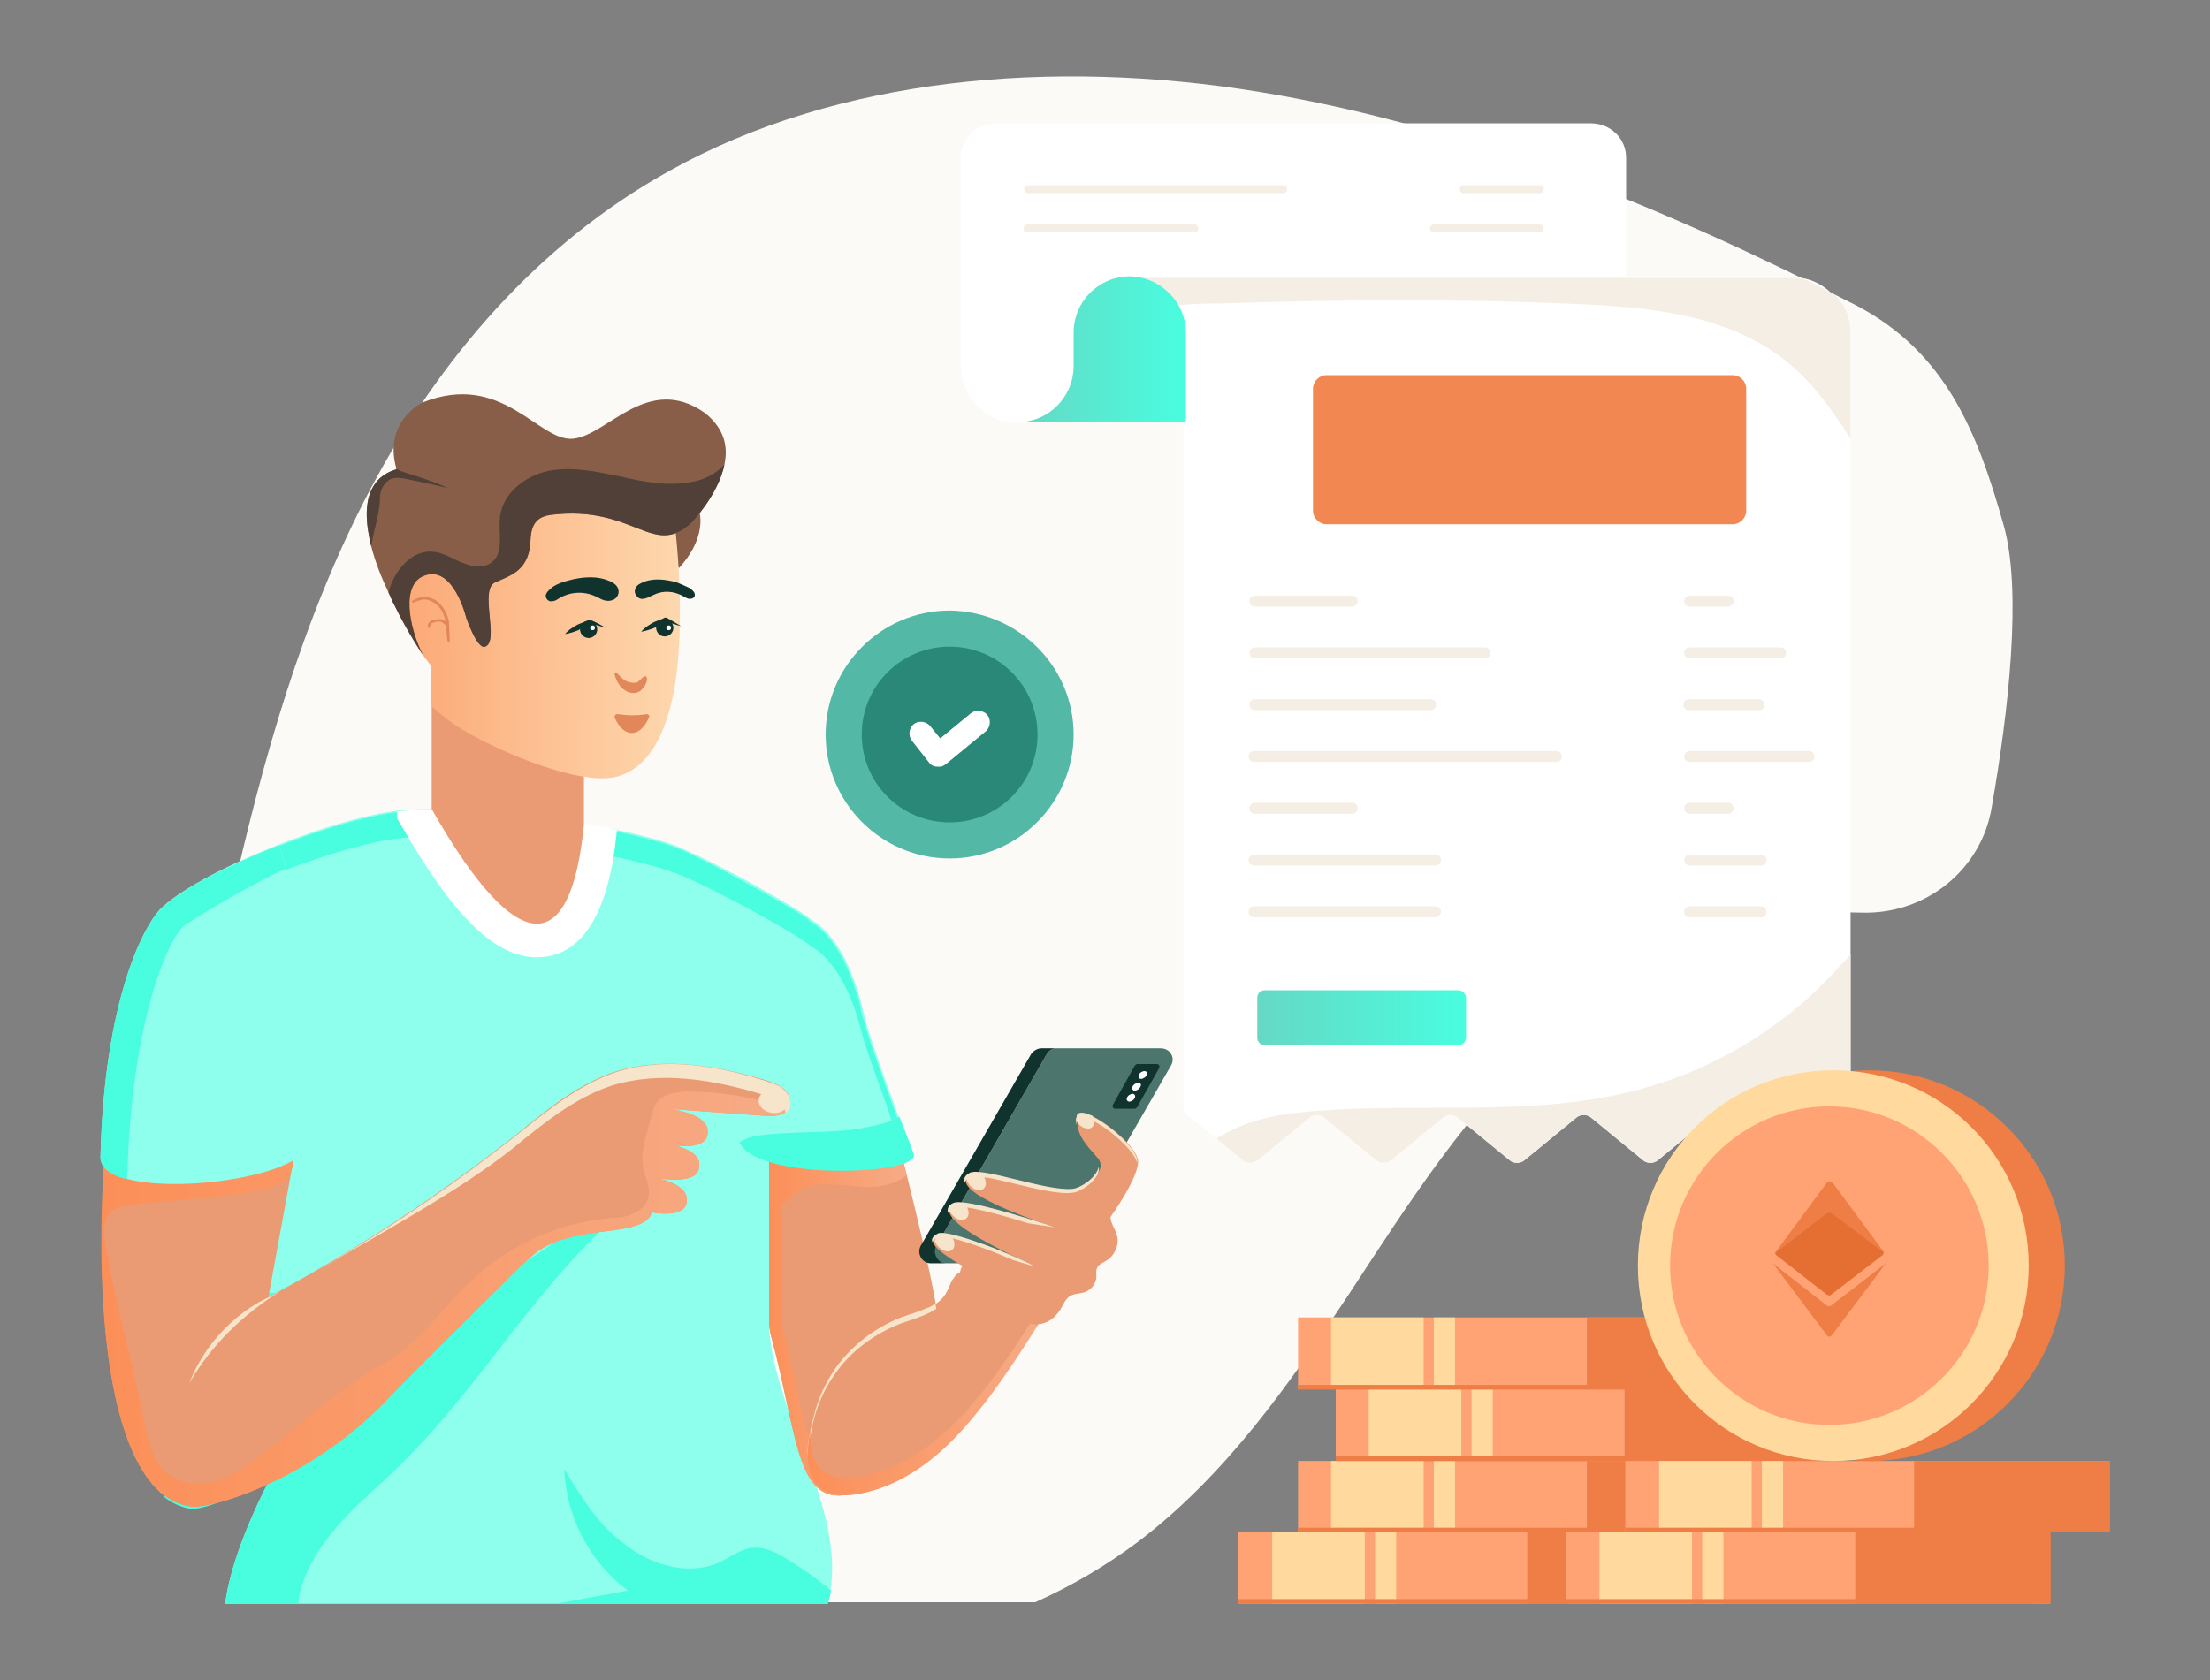 <svg xmlns="http://www.w3.org/2000/svg" viewBox="9.195 42.88 281.606 214.154"><rect x="9.195" y="42.88" width="281.606" height="214.154" fill="#808080" stroke="none"/><g class="color000000 svgShape"><path fill="#fcfaf7" d="M264.5 109.8c-3.4-12.1-7.5-22.1-18.8-28-24.2-12.4-49.7-22.9-76-27.2-26.3-4.3-53.7-1.9-75.1 10-17 9.4-29.5 24.2-38.2 40.6-8.7 16.5-13.8 34.7-17.9 53.1-2.9 13-5.3 26.4-2.5 40 4.3 20.7 21.4 39.5 42.3 48.8h62.8c4.7-2.1 9.1-4.7 13.1-7.7 11.2-8.5 19.3-20.1 26.9-31.6 7.6-11.6 15.1-23.4 25.5-32.8 10.4-9.4 24.2-16.3 39.6-15.8h.1c8.2.3 15.4-5.4 16.7-13.5 2.1-12 3.9-27.5 1.5-35.9z" class="colorf8f7fc svgShape"/><path fill="#fff" d="M216.4 63v24H146v2.6c0 2-.8 3.8-2.1 5.1-1.3 1.3-3 2.1-5 2.1-4 .1-7.3-3.4-7.3-7.4V63c0-2.4 2-4.4 4.4-4.4h75.9c2.5 0 4.5 1.9 4.5 4.4z" class="colorffffff svgShape"/><path fill="#fff" d="M245 85.3v98.6c0 .4-.2.8-.5 1.1l-7.1 5.8c-.5.4-1.3.4-1.8 0l-6.7-5.5c-.5-.4-1.3-.4-1.8 0l-6.7 5.5c-.5.4-1.3.4-1.8 0l-6.7-5.5c-.5-.4-1.3-.4-1.8 0l-6.7 5.5c-.5.4-1.3.4-1.8 0l-6.7-5.5c-.5-.4-1.3-.4-1.8 0l-6.7 5.5c-.5.4-1.3.4-1.8 0l-6.7-5.5c-.5-.4-1.3-.4-1.8 0l-6.7 5.5c-.5.4-1.3.4-1.8 0l-3.4-2.8-3.7-3c-.3-.3-.5-.7-.5-1.1V85.3c0-1.3-.4-2.6-1-3.6-1.1-1.9-3.1-3.3-5.4-3.5h83.9c.4 0 .8 0 1.2.1 1.5.2 2.9 1 3.9 2 1.6 1.3 2.4 3 2.4 5z" class="colorffffff svgShape"/><path fill="#f4eee4" d="M245 164.5v19.4c0 .4-.2.8-.5 1.1l-7.1 5.8c-.5.4-1.3.4-1.8 0l-6.7-5.5c-.5-.4-1.3-.4-1.8 0l-6.7 5.5c-.5.4-1.3.4-1.8 0l-6.7-5.5c-.5-.4-1.3-.4-1.8 0l-6.7 5.5c-.5.4-1.3.4-1.8 0l-6.7-5.5c-.5-.4-1.3-.4-1.8 0l-6.7 5.5c-.5.4-1.3.4-1.8 0l-6.7-5.5c-.5-.4-1.3-.4-1.8 0l-6.7 5.5c-.5.4-1.3.4-1.8 0l-3.4-2.8c.2-.2.4-.3.7-.4 3.5-2.1 7.7-2.8 11.8-3.1 13.6-1.1 27.5.8 40.8-2.6 5.4-1.4 10.5-3.6 15.2-6.6 4.1-2.6 7.9-5.8 11.1-9.5.6-.5.9-.9 1.2-1.3zm0-79.2v13.5c-2.3-3.6-4.7-7-8-9.7-7.5-6.2-17.8-7.1-27.5-7.5-5.2-.2-10.3-.4-15.5-.4-9.1-.1-18.2 0-27.2.3-2.5.1-5 0-7.5.3-1.1-1.9-3.1-3.3-5.4-3.5h83.9c.4 0 .8 0 1.2.1 1.3.6 2.6 1.3 3.9 2 1.3 1.2 2.1 2.9 2.1 4.9z" class="colore6e4f4 svgShape"/><linearGradient id="a" x1="138.839" x2="160.329" y1="87.41" y2="87.41" gradientUnits="userSpaceOnUse"><stop class="stopColor57b2fd svgShape" offset="0" stop-color="#66d8c5"/><stop class="stopColor497bfd svgShape" offset="1" stop-color="#49fddf"/></linearGradient><path fill="url(#a)" d="M160.3 85.3v11.4h-21.5c2 0 3.8-.8 5.1-2.1 1.3-1.3 2.1-3.1 2.1-5.1v-4.2c0-2 .8-3.8 2.1-5.1 1.3-1.3 3.1-2.1 5.1-2.1 3.9.1 7.1 3.3 7.1 7.2z"/><path fill="#ffa375" d="M167 238.2h61.7v9.1H167z" class="colorffd375 svgShape"/><path fill="#ee7e45" d="M203.8 238.2h24.9v9.1h-24.9z" class="coloree9545 svgShape"/><path fill="#ffd99e" d="M171.3 238.2h11.8v9.1h-11.8zm13.1 0h2.7v9.1h-2.7z" class="colorffde9e svgShape"/><path fill="#ee7e45" d="M167 246.7h61.7v.6H167z" class="coloree9545 svgShape"/><path fill="#ffa375" d="M174.6 210.8h61.7v9.1h-61.7z" class="colorffd375 svgShape"/><path fill="#ee7e45" d="M211.4 210.8h24.9v9.1h-24.9z" class="coloree9545 svgShape"/><path fill="#ffd99e" d="M178.8 210.8h11.8v9.1h-11.8zm13.1 0h2.7v9.1h-2.7z" class="colorffde9e svgShape"/><path fill="#ffa375" d="M179.4 219.9h61.7v9.1h-61.7z" class="colorffd375 svgShape"/><path fill="#ee7e45" d="M216.2 219.9h24.9v9.1h-24.9z" class="coloree9545 svgShape"/><path fill="#ffd99e" d="M183.6 219.9h11.8v9.1h-11.8zm13.1 0h2.7v9.1h-2.7z" class="colorffde9e svgShape"/><path fill="#ffa375" d="M174.6 229.1h61.7v9.1h-61.7z" class="colorffd375 svgShape"/><path fill="#ee7e45" d="M211.4 229.1h24.9v9.1h-24.9z" class="coloree9545 svgShape"/><path fill="#ffd99e" d="M178.8 229.1h11.8v9.1h-11.8zm13.1 0h2.7v9.1h-2.7z" class="colorffde9e svgShape"/><path fill="#ee7e45" d="M174.6 219.4h61.7v.6h-61.7zm4.8 9.1h61.7v.6h-61.7zm-4.8 9.1h61.7v.6h-61.7z" class="coloree9545 svgShape"/><path fill="#ffa375" d="M208.7 238.2h61.7v9.1h-61.7z" class="colorffd375 svgShape"/><path fill="#ee7e45" d="M245.6 238.2h24.9v9.1h-24.9z" class="coloree9545 svgShape"/><path fill="#ffd99e" d="M213 238.2h11.8v9.1H213zm13.1 0h2.7v9.1h-2.7z" class="colorffde9e svgShape"/><path fill="#ee7e45" d="M206.7 246.7h61.7v.6h-61.7z" class="coloree9545 svgShape"/><path fill="#ffa375" d="M216.3 229.1H278v9.1h-61.7z" class="colorffd375 svgShape"/><path fill="#ee7e45" d="M253.1 229.1H278v9.1h-24.9z" class="coloree9545 svgShape"/><path fill="#ffd99e" d="M220.6 229.1h11.8v9.1h-11.8zm13.1 0h2.7v9.1h-2.7z" class="colorffde9e svgShape"/><path fill="#ee7e45" d="M216.3 237.6H278v.6h-61.7zm56-33.4c0 13.7-11.1 24.9-24.9 24.9-13.8 0-24.9-11.1-24.9-24.9 0-13.8 11.1-24.9 24.9-24.9 13.7 0 24.9 11.1 24.9 24.9z" class="coloree9545 svgShape"/><path fill="#ffd99e" d="M267.7 204.2c0 13.7-11.1 24.9-24.9 24.9-13.8 0-24.9-11.1-24.9-24.9 0-13.8 11.1-24.9 24.9-24.9 13.8 0 24.9 11.1 24.9 24.9z" class="colorffde9e svgShape"/><path fill="#ffa375" d="M262.6 204.2c0 11.2-9.1 20.3-20.3 20.3-11.2 0-20.3-9.1-20.3-20.3 0-11.2 9.1-20.3 20.3-20.3 11.2 0 20.3 9.1 20.3 20.3z" class="colorffd375 svgShape"/><path fill="#ee7e45" d="M249.2 202.5c0 .1 0 .3-.2.4l-6.5 5c-.1.1-.3.1-.5 0l-6.4-5c-.1-.1-.2-.2-.2-.3 0-.1 0-.1.1-.2l6.5-8.8c.2-.2.5-.2.7 0l6.5 8.8v.1z" class="coloree9545 svgShape"/><path fill="#e56f33" d="M249.2 202.5c0 .1 0 .3-.2.4l-6.5 5c-.1.1-.3.1-.5 0l-6.4-5c-.1-.1-.2-.2-.2-.3l6.5-5c.2-.2.5-.2.8 0l6.5 4.9z" class="colore58333 svgShape"/><path fill="#ee7e45" d="m249.5 203.9-6.9 9.2c-.2.2-.5.2-.6 0l-6.9-9.2 6.9 5.4c.1.1.3.1.5 0l7-5.4z" class="coloree9545 svgShape"/><path fill="#54b8a7" d="M146 136.5c0 8.7-7.1 15.8-15.8 15.8-8.7 0-15.8-7.1-15.8-15.8 0-8.7 7.1-15.8 15.8-15.8 8.7.1 15.8 7.1 15.8 15.8z" class="color6eb854 svgShape"/><path fill="#298878" d="M119 136.5c0 6.2 5 11.2 11.2 11.2 6.2 0 11.2-5 11.2-11.2 0-6.2-5-11.2-11.2-11.2-6.2 0-11.2 5-11.2 11.2z" class="color438829 svgShape"/><path fill="#fff" d="M129 140.6h-.4c-.4 0-.8-.2-1-.5l-2.2-2.8c-.5-.6-.4-1.6.2-2.1.6-.5 1.6-.4 2.1.2l1.3 1.6 3.9-3.2c.6-.5 1.6-.4 2.1.2.5.6.4 1.6-.2 2.1l-5.1 4.2c-.2.1-.4.3-.7.3z" class="colorffffff svgShape"/><path fill="#895e48" d="M98.1 107.4s1.7 3.4-2.4 7.9l-4.9-9.1 7.3 1.2z" class="color894852 svgShape"/><path fill="#f6e5cb" d="M110.3 191.4c-.1.2-.2.4-.1.6.1.2.3.2.5.2.5.1 1.1.1 1.5-.2.3-.2.4-.6.5-.9V190c0-.3-.1-.6-.4-.7-.4-.1-.8.3-1 .6-.4.5-.7 1-1 1.5z" class="colorfde0bb svgShape"/><path fill="#ea9b73" d="M131.8 204.3c-.9 1.2.5 3.9 3.2 5.9 2.7 2 5.6 2.6 6.5 1.4.9-1.2-.5-3.9-3.2-5.9-2.6-2-5.6-2.6-6.5-1.4z" class="colorf6a285 svgShape"/><path fill="#8effec" d="M30 233.4c1 .8 2.2 1.4 3.5 1.6 2.7.4 10.2-3.8 10.2-3.8s-5 9.2-5.8 16.1h76.7c.1-.5.3-1.1.4-1.7.7-4.3-.3-8.8-1.8-13.3.8.8 1.7 1.2 2.9 1.2 6.1 0 13.8-14.7 12.9-20.7-1.7-12.2-7.4-31.2-10-41.7-2.3-9.3-6.5-11-6.5-11 0-.5-13-7.9-17.7-9.6-7.5-2.6-24.6-5-33.7-4.4-8.6.5-27.2 8.1-31.6 12.8-4.2 4.4-12.8 63.8.5 74.5zm77.6-19.7c.9 3.3 1.5 6.4 2.1 9-1.3-3.7-2.4-7.4-2.5-11 .1.8.2 1.4.4 2z" class="color8eb6ff svgShape"/><path fill="#8effec" d="M104 189.3c-.2-.2-.4-.5-.6-.8-4.1-6-2.3-23.9-1.3-31.2.2-1.2.4-2.5.5-3.1.8.4 8.9 4.9 9.8 5.8l.1.1v.1s2 .8 4 4.3c.2.3.4.7.5 1 .4.9.9 2 1.3 3.2.3.7.5 1.5.7 2.4.1.3.1.6.2.9.9 3.4 3 9.1 4.5 13.2.3.9.6 1.7.9 2.4.4 1.1.8 1.9.9 2.3 1.3 2.6-17.5 3.5-21.5-.6z" class="color8eb6ff svgShape"/><path fill="#49fddf" d="m124.7 187.6-1.1.9c-1.4-5.4-3.6-10.2-4.6-14-2.3-9.3-6.5-11-6.5-11 0-.3-5.3-3.5-10.4-6.1-2.8-1.5-5.6-2.8-7.3-3.4-8-2.8-28.5-5.8-37.1-3.9-9.1 1.8-24.2 8.1-28.3 12.3-1.7 1.8-4.2 13.1-5.6 26.4h-.3c1.3-14.8 4-27.8 5.9-29.7 4.5-4.7 23.2-12.3 31.6-12.8 9.3-.7 26.5 1.9 33.7 4.4 1.8.6 4.7 2.1 7.7 3.7 1.1.6 9 4.9 9.8 5.7l.1.1v.1s2 .8 4 4.3c.2.3.4.7.5 1 .5.9.9 2 1.3 3.2.3.7.5 1.5.7 2.4.1.3.1.6.2.9.9 3.4 3 9.1 4.5 13.2.6.8.9 1.6 1.2 2.3z" class="color497bfd svgShape"/><path fill="#fff" d="M87.8 148.7c-1 10.7-4.5 16.2-10.2 16.2-5.3 0-10.6-5.2-17.2-16.7l-.6-1v-.9c.2 0 1.1-.1 1.2-.1 8.4-.6 24.2 1.6 26.8 2.5z" class="colorffffff svgShape"/><path fill="#49fddf" d="M81.1 230.1c.2 6 3.2 11.9 8.1 15.5-3 .6-6.1 1.1-9.1 1.7h34.6c.1-.5.3-1.1.4-1.7-1.7-1.4-3.5-2.7-5.3-3.8-1.5-1-3.3-1.9-5.1-1.6-1.3.3-2.4 1.1-3.6 1.7-3.8 1.9-8.6.6-11.9-1.9-3.6-2.5-5.9-6.2-8.1-9.9zm-37.4 1.1s-5 9.2-5.8 16.1h9.3c.1-1 .3-2.1.7-3 1.9-5.1 6-8.9 10-12.5 12.1-11.1 17.8-23 29.9-34-5.8-.7-5.3 2-10.3 5-5 3-9.2 7.1-13.4 11.1l-14.2 13.7c1.2-1.2 1.3-6.6 1.5-8.3.4-2.8.6-5.6.8-8.4.1-1.1.1-2.1.2-3.2H42c-.5 4.6-1 9.2-3.1 13.4-2 4.1-5.2 7.6-8 11.2-.3.4-.6.8-.9 1.3 1 .8 2.2 1.4 3.5 1.6 2.7.2 10.2-4 10.2-4z" class="color497bfd svgShape"/><path fill="#ea9b73" d="M107.2 189.9v21.9c.1.7.2 1.3.4 1.9 3 11.3 3.1 19.9 8.5 19.8 6.1 0 13.8-14.7 12.9-20.7-.1-1-.3-2.1-.5-3.2 0-.2-.1-.4-.1-.7-.9-5-2.3-10.7-3.7-16.4-.2-.9-.5-1.8-.7-2.7h-16.8z" class="colorf6a285 svgShape"/><linearGradient id="b" x1="2214.662" x2="2232.139" y1="193.255" y2="193.255" gradientTransform="matrix(-1 0 0 1 2339.316 0)" gradientUnits="userSpaceOnUse"><stop class="stopColorf6a285 svgShape" offset="0" stop-color="#f6ab85"/><stop class="stopColorfc6b58 svgShape" offset="1" stop-color="#fc8f58"/></linearGradient><path fill="url(#b)" d="M107.2 189.9v6.8h.8c1-.2 1.7-1.1 2.5-1.7 1.5-1.1 3.6-1.3 5.5-1.1 1.9.1 3.8.5 5.7.1 1.1-.2 2.1-.6 3-1.3-.2-.9-.5-1.8-.7-2.7h-16.8z"/><linearGradient id="c" x1="2219.877" x2="2232.139" y1="211.7" y2="211.7" gradientTransform="matrix(-1 0 0 1 2339.316 0)" gradientUnits="userSpaceOnUse"><stop class="stopColorf6a285 svgShape" offset="0" stop-color="#f6ab85"/><stop class="stopColorfc6b58 svgShape" offset="1" stop-color="#fc8f58"/></linearGradient><path fill="url(#c)" d="M107.2 189.9v21.9c.1.7.2 1.3.4 1.9 3 11.3 3.1 19.9 8.5 19.8 1.1 0 2.2-.5 3.4-1.3-.6.3-1.3.4-1.9.4-5.4 0-5.5-8.5-8.5-19.8-.2-.6-.3-1.2-.4-1.9v-21.1h-1.5z"/><path fill="#ea9b73" d="M141.4 211.7c-3.1 4.9-6.3 9.8-10.2 14-3 3.1-6.5 5.8-10.6 7.1-11.4 3.4-8.2-7.5-7.7-9.3.5-2.2 1.5-4.4 2.8-6.2 2.1-2.9 5-5.1 8.3-6.4 1.1-.4 2.2-.7 3.3-1.2 1.1-.5 2.1-1.2 2.6-2.3.3-.5.4-1.1.8-1.6.3-.5.8-.9 1.4-.8.7.1 1.1.7 1.5 1.3 1.4 2.1 4.9 5.2 7.8 5.4z" class="colorf6a285 svgShape"/><path fill="#f6e5cb" d="M112.1 228.6c.1-1.9.6-3.7.7-4.4.5-2.2 1.5-4.4 2.8-6.2 2-2.9 5-5.1 8.3-6.4 1.1-.4 2.2-.7 3.3-1.2.4-.2.9-.4 1.3-.7 0-.2-.1-.4-.1-.7-.4.3-.7.5-1.1.6-1.1.5-2.2.8-3.3 1.2-3.3 1.3-6.2 3.5-8.3 6.4-1.3 1.9-2.3 4-2.8 6.2-.2.8-.9 3.1-.8 5.2z" class="colorfde0bb svgShape"/><linearGradient id="d" x1="2197.869" x2="2227.222" y1="222.501" y2="222.501" gradientTransform="matrix(-1 0 0 1 2339.316 0)" gradientUnits="userSpaceOnUse"><stop class="stopColorf6a285 svgShape" offset="0" stop-color="#f6ab85"/><stop class="stopColorfc6b58 svgShape" offset="1" stop-color="#fc8f58"/></linearGradient><path fill="url(#d)" d="M120.6 232.8c4.1-1.2 7.7-3.9 10.7-7.1 3.9-4.2 7.1-9.1 10.2-14-.3 0-.6-.1-1-.2-2.7 4.2-5.5 8.4-8.9 12-3 3.1-6.5 5.8-10.7 7.1-7.8 2.4-8.7-2.1-8.4-5.7-.7 3.4-1.5 10.8 8.1 7.9z"/><path fill="#4c756e" d="m142.6 177.2-14.1 24.5c-.6 1 .1 2.2 1.3 2.2H143c.5 0 1-.3 1.3-.7l14.1-24.5c.6-1-.1-2.2-1.3-2.2h-13.2c-.5 0-1 .2-1.3.7z" class="color4c5c75 svgShape"/><path fill="#11332d" d="M127.8 203.9h2c-1.1 0-1.8-1.2-1.3-2.2l14.1-24.5c.3-.5.8-.7 1.3-.7h-2c-.5 0-1 .3-1.3.7l-14.1 24.5c-.5 1 .2 2.2 1.3 2.2z" class="color111d33 svgShape"/><path fill="#ea9b73" d="M140.9 211.7h-.1.1zm-2.4-4s-.2 3.2 2.5 4c1.3 0 2.4-.5 3.3-1.9.4-.6.6-1.3 1.2-1.7.6-.4 1.5-.3 2.1-.6.7-.3 1.2-1 1.3-1.8 0-.5-.1-1 .2-1.4.2-.3.7-.5 1-.7 1.1-.6 1.8-2.1 1.4-3.3-.2-.8-.8-1.5-.8-2.3 0 0 3.8-5.3 3.5-7.3-.3-1.6-3.5-4.4-5.7-5.5-.5-.2-1-.4-1.3-.4-.4 0-.7.1-.7.5v.4c-.1 1.9 1.1 3.1 2.5 4.7 1.6 1.7-1.6 3.9-2.9 4.1-3.3.4-11.7-2.9-13.2-2-1.5.9-1.3 2.7 10.3 6.7-2.4-.8-11-3.6-12.3-2.9-1.6.8-1.5 2.6 9.6 7.7-2.3-1-10.2-4.4-11.6-3.8-1.8.7-1.6 2.1 9.6 7.5z" class="colorf6a285 svgShape"/><path fill="#f6e5cb" d="M148.8 205.3v.4-.4zm-1.7-20c1.9.1 6.7 4 7 5.9v-.5c-.3-1.9-5.1-5.8-7-5.9-.4 0-.7.1-.7.5-.1.3-.1.7 0 1v-.4c0-.5.3-.7.7-.6zm-1.2 9.6c1.1-.1 3.6-1.8 3.3-3.3-.3 1.4-2.3 2.7-3.3 2.8-3.3.4-11.7-2.9-13.2-2-.5.3-.8.7-.6 1.2.1-.2.3-.5.6-.6 1.6-.9 9.9 2.4 13.2 1.9zm-15.2 1.3c.7-.3 3.1.2 5.7.9 1.1.3 5.6 1.6 7.1 2.2l-3.3-.5c-3.5-1.1-8.5-2.5-9.5-2-.3.2-.6.4-.7.7-.2-.7.2-1.1.7-1.3zm-2 3.9c.7-.3 3.1.4 5.6 1.3 1.5.5 5.4 2.1 6.7 2.9l-2.7-.8c-3.2-1.4-8.5-3.4-9.6-2.9-.3.1-.6.3-.7.6-.2-.5.2-.8.7-1.1z" class="colorfde0bb svgShape"/><path fill="#ea9b73" d="M64.2 146v-22.7h19.4V148c-1.6 16.4-8.1 17.9-19.4-2z" class="colorf6a285 svgShape"/><linearGradient id="e" x1="104.229" x2="41.422" y1="123.489" y2="123.093" gradientUnits="userSpaceOnUse"><stop class="stopColorfde0bb svgShape" offset="0" stop-color="#fde3bb"/><stop class="stopColorfc6b58 svgShape" offset="1" stop-color="#fc8f58"/></linearGradient><path fill="url(#e)" d="M95.8 122.9c0 1.4-.1 2.7-.2 4.1-.6 6.9-2.7 13.6-7.9 14.9-5.4 1.3-18-4.6-21.2-7.1-1.5-1.1-2.3-1.9-2.3-1.9v-5.1s-2.4-2.7-3.3-5.7c-.8-2.4-.5-4.9 2.8-6.2l1.3-11c13.1-.6 25.6-1.1 30.2 5.1 0 0 .8 6.1.6 12.9z"/><path fill="#895e48" d="M101.5 102.1c-.8 3.9-4.2 7.4-4.2 7.4-4.9 4.6-7.3-2.3-17.9-1-1.5.2-2.5.9-2.6 3.1-.1 4-2.5 4.6-4.5 5.5-2.1.9.6 7.6-1.3 8.2-1 .4-2.4-3.7-2.4-3.7s-1.6-6.6-5.2-5.4c-3.2 1-2.1 6.7-.3 10.2-.1-.2-1.9-2.8-3.6-6.3-.3-.5-.5-1.1-.8-1.7-.9-1.9-1.7-3.9-2.2-5.9-.2-.7-.3-1.4-.4-2-.5-3.2-.1-6.7 3.6-7.8v-.1c-1.7-6 3.3-8.4 3.3-8.4 10.2-4.1 14.8 5 19.2 4.6 4.4-.4 9.5-8.4 16.8-3.3 2.5 2 3 4.3 2.5 6.6z" class="color894852 svgShape"/><path fill="#e18759" d="M87.7 128.6c-.1-.1-.2.1-.2.2.2.8.6 1.5 1.1 1.9.6.5 1.4.7 2.1.3.7-.5 1.2-1.6.8-1.9-.3-.2-.9.8-1.3.8-1.6.1-2.1-1.1-2.5-1.3zm-21.3-6.5c-.2-.9-.6-1.7-1.1-2.2-.6-.7-1.5-1-2.3-.9-.4 0-.8.2-1.2.4-.1 0-.1.2-.1.2 0 .1.2.1.2.1.4-.2.7-.3 1.1-.4.7-.1 1.5.3 2 .8s.8 1.2 1 2c-.2-.2-.4-.3-.7-.3-.3 0-.6 0-.9.1-.2 0-.3.1-.5.3-.2.2-.2.4-.2.6 0 .1.1.1.2.1s.1-.1.1-.2 0-.2.1-.3c.1-.1.2-.1.4-.2.3-.1.5-.1.7-.1.3 0 .6.3.8.5.1.6.1 1.2.2 1.9 0 .1.1.2.2.2s.1-.1.1-.2" class="colore17659 svgShape"/><path fill="#11332d" d="M83.1 123.1c0 .6.5 1.1 1.1 1.1.6 0 1.1-.5 1.1-1.1 0-.6-.5-1.1-1.1-1.1-.6 0-1.1.5-1.1 1.1z" class="color111d33 svgShape"/><path fill="#11332d" d="M86.4 122.9s-.1 0 0 0l-2.1-.6c-.5.3-.9.6-1.4.9-.5.2-1.1.4-1.7.5.4-.5.9-.8 1.4-1.1.5-.3 1.1-.4 1.6-.7h.2c.6.2 1.3.6 2 1 0-.1 0-.1 0 0zm6.4 0c0 .6.5 1.1 1.1 1.1.6 0 1.1-.5 1.1-1.1 0-.6-.5-1.1-1.1-1.1-.7 0-1.1.5-1.1 1.1z" class="color111d33 svgShape"/><path fill="#fbfbfb" d="M94.1 122.9c0 .2.1.3.3.3.2 0 .3-.1.3-.3 0-.2-.1-.3-.3-.3-.2 0-.3.2-.3.3zm-9.7 0c0 .2.1.3.3.3.2 0 .3-.1.3-.3 0-.2-.1-.3-.3-.3-.2 0-.3.2-.3.3z" class="colorfbfbfb svgShape"/><path fill="#11332d" d="M96 122.7c-.7-.2-1.4-.4-2.1-.7h.2l-1.5.9c-.5.2-1.1.4-1.7.5.4-.5.9-.8 1.4-1.1.5-.3 1.1-.4 1.6-.7h.2c.6.3 1.2.7 1.9 1.1z" class="color111d33 svgShape"/><path fill="#ea9b73" d="M93.1 188.5c.1 0 1.1.3 2.2.4-1-.3-2-.4-2.2-.4zm-.9 4.4c.1 0 .5.1 1 .2-.5-.2-.9-.2-1-.2z" class="colorf6a285 svgShape"/><path fill="#f6e5cb" d="M146.3 185.7c.1.2.2.3.3.4.5.6 1.3.8 1.7.5.4-.3.4-.9.1-1.5-.5-.2-1-.4-1.3-.4-.4 0-.7.1-.7.5-.1.2-.1.3-.1.5zm-13.9 7.7c.1.2.2.3.3.5.5.6 1.3.9 1.8.5.4-.3.4-.9.1-1.5-.5-.3-1-.4-1.4-.4-.4 0-.7.1-.8.5v.4zm-2.3 3.7c.1.2.2.4.4.6.5.6 1.3.9 1.8.5.4-.3.4-.9.1-1.5-.5-.3-1-.4-1.4-.4-.4 0-.7.1-.8.5 0 .2-.1.2-.1.3zm-1.8 4c.1.2.2.4.4.6.5.6 1.3.9 1.8.5.4-.3.4-.9.1-1.5-.5-.3-1-.4-1.4-.4-.4 0-.7.1-.8.5-.1.1-.1.2-.1.3z" class="colorfde0bb svgShape"/><path fill="#11332d" d="m153.8 178.7-2.8 5c-.1.2 0 .5.3.5h2.5c.1 0 .2-.1.3-.2l2.8-5c.1-.2 0-.5-.3-.5h-2.5c-.1 0-.2.1-.3.2z" class="color111d33 svgShape"/><path fill="#ea9b73" d="M33.5 234.9c2.4.4 15.2-3.3 25-13.6 5.3-5.5 10.8-10.8 16.2-16.2 1.3-1.3 2.7-2.7 4.3-3.5 1.6-.8 3.5-1.2 5.3-1.5 2.3-.4 6.9-.5 7.8-2.3.1-.2.1-.3.1-.4 1.6.3 4.3.4 4.5-1.3.3-1.8-2-2.6-3.5-3 1.6.2 4.6.4 5-1.1.6-1.8-1.3-2.7-3-3.1-1.1-.1-2.1-.3-2.2-.4.2 0 1.1.1 2.2.4 1.7.2 3.7.1 4.1-1.2.8-2.7-4-3.4-5.1-3.5 4.1.3 8.3.6 12.5.9 1.1.1 2.4 0 3-.9.4-.8.1-1.8-.5-2.4-.6-.6-1.5-.9-2.3-1.2-6.3-1.9-13.1-3.1-19.4-1.1-4.7 1.6-8.6 4.8-12.4 7.9-9.9 7.8-20.5 14.8-31.7 20.8l3.4-18.6-24.2.5c-1.5 20.3.6 43.3 10.9 44.8zm58.7-42c.1 0 .5.1 1 .2-.5-.1-.9-.2-1-.2z" class="colorf6a285 svgShape"/><linearGradient id="f" x1="2229.49" x2="2317.097" y1="208.44" y2="208.44" gradientTransform="matrix(-1 0 0 1 2339.316 0)" gradientUnits="userSpaceOnUse"><stop class="stopColorf6a285 svgShape" offset="0" stop-color="#f6ab85"/><stop class="stopColorfc6b58 svgShape" offset="1" stop-color="#fc8f58"/></linearGradient><path fill="url(#f)" d="M33.5 234.9c2.4.4 15.2-3.3 25-13.6 5.3-5.5 10.8-10.8 16.2-16.2 1.3-1.3 2.7-2.7 4.3-3.5 1.6-.8 3.5-1.2 5.3-1.5 2.3-.4 6.9-.5 7.8-2.3.1-.2.1-.3.1-.4 1.6.3 4.3.4 4.5-1.3.3-1.8-2-2.6-3.5-3 1.6.2 4.6.4 5-1.1.6-1.8-1.3-2.7-3-3.1 1.7.2 3.7.1 4.1-1.2.8-2.7-4-3.4-5.1-3.5 4.1.3 8.3.6 12.5.9 1.1.1 2.4 0 3-.9-4-1.4-8.2-2.1-12.5-2.2-1.6 0-3.4.2-4.4 1.5-.3.5-.5 1.1-.6 1.6-.2.7-.4 1.5-.6 2.2-.4 1.4-.7 2.8-.5 4.2.2 1.4 1.1 2.7.7 4.1-.3 1-1.2 1.7-2.2 2.1-1 .4-2 .4-3.1.5-6.3.6-12.4 3.4-17 7.7-3.9 3.6-6.9 8.3-11.5 10.8-5.5 3.1-10.2 7.5-15.2 11.4-1.7 1.3-3.5 2.7-5.6 3.4-2.1.7-4.5.7-6.3-.5-2.2-1.5-2.9-4.5-3.4-7.2-1.4-7.3-3.5-14.6-4.8-21.8-.3-1.7-.5-3.7.8-4.8.7-.6 1.8-.7 2.7-.8 3.3-.3 7.4-.7 10.8-1 1.5-.2 6.5-.8 7.8-1.6 1.3-.8 2.2-2.5 1.6-3.9 0-.1-.1-.2-.1-.3l-23.8.5c-1.4 20.3.7 43.3 11 44.8z"/><path fill="#f6e5cb" d="M52.5 203.1c7.9-4.7 15.4-9.9 22.6-15.6 3.9-3.1 7.8-6.3 12.4-7.9 6.2-2.1 13.1-.9 19.4 1.1.8.3 1.7.5 2.3 1.2.6.6 1 1.6.5 2.4-.1.2-.2.3-.4.4-.1-.4-.3-.8-.6-1.1-.6-.6-1.5-.9-2.3-1.2-6.3-1.9-13.1-3.1-19.4-1.1-4.7 1.6-8.6 4.8-12.4 7.9-7 5.6-17.2 11-24.9 15.6l2.8-1.7z" class="colorfde0bb svgShape"/><path fill="#8effec" d="M48 189.6c-3.5 4.5-26.1 6.3-26 .7.5-20.2 5.6-29.4 7.5-31.4 2.4-2.5 8.7-5.7 15.3-8.3 0 0 9.3 31.2 3.2 39z" class="color8eb6ff svgShape"/><path fill="#49fddf" d="M45.6 153.6c-3.7 1.6-12.4 6.7-13.2 7.5-1.9 2-6.5 12.1-7 32.1-2.1-.5-3.5-1.5-3.4-2.9.5-20.2 5.6-29.4 7.5-31.4 2.4-2.5 8.7-5.7 15.3-8.3 0 0 .1.5.8 3z" class="color497bfd svgShape"/><path fill="#f6e5cb" d="M105.9 182.9c-.2.8.5 1.6 1.5 1.8 1 .2 1.9-.2 2.1-1 .2-.8-.5-1.6-1.5-1.8-1-.2-1.9.2-2.1 1zm-62.6 25.4s-6.8 2.8-10 10.9c2.9-5 6.9-8.8 11.7-11.8l-1.7.9z" class="colorfde0bb svgShape"/><path fill="#49fddf" d="M104 189.3c-.2-.2-.4-.5-.6-.8.7-.5 1.7-.8 2.5-.9 3.9-.5 7.8-.3 11.7-.7 1.5-.2 2.9-.5 4.4-.9.6-.2 1.2-.5 1.8-.8.9 2.3 1.6 4.1 1.8 4.7 1.2 2.6-17.6 3.5-21.6-.6z" class="color497bfd svgShape"/><path fill="#fff" d="M155.3 179.9c-.1.3-.5.5-.7.5-.3 0-.4-.3-.3-.5.1-.3.5-.5.7-.5.3 0 .4.2.3.5zm-.8 1.5c-.1.3-.5.5-.7.5-.3 0-.4-.3-.3-.5.1-.3.5-.5.7-.5.3 0 .5.2.3.5zm-.7 1.4c-.1.3-.5.5-.7.5-.3 0-.4-.3-.3-.5.1-.3.5-.5.7-.5.3 0 .4.3.3.5z" class="colorffffff svgShape"/><path fill="#11332d" d="M81.5 116.9c1.8-.5 3.8-.7 5.5.1.4.2.9.5 1 1.1.1.5-.2 1-.6 1.2-.4.2-.8.2-1.2.1-.4-.1-.8-.4-1.1-.5-1.5-.7-3.2-.6-4.6.2-.3.2-.6.4-.9.4-.3.1-.7-.1-.8-.4-.3-.6.5-1.1.8-1.4.6-.4 1.2-.6 1.9-.8zm13.9.2c-1.5-.4-3.1-.6-4.5.1-.4.2-.7.4-.8.9-.1.4.2.8.5 1 .3.2.7.1 1 0 .3-.1.6-.3.9-.4 1.2-.6 2.6-.5 3.8.2.2.1.5.3.7.3.3 0 .5 0 .7-.3.2-.5-.4-.9-.7-1.1-.6-.3-1.1-.5-1.6-.7z" class="color111d33 svgShape"/><path fill="#514038" d="M101.5 102.1c-.8 3.9-4.2 7.4-4.2 7.4-4.9 4.6-7.3-2.3-17.9-1-1.5.2-2.5.9-2.6 3.1-.1 4-2.5 4.6-4.5 5.5-2.1.9.6 7.6-1.3 8.2-1 .4-2.4-3.7-2.4-3.7s-1.6-6.6-5.2-5.4c-3.2 1-2.1 6.7-.3 10.2-.1-.2-1.9-2.8-3.6-6.3-.3-.5-.5-1.1-.8-1.7.1-.4.2-.8.4-1.2.9-2.2 2.9-4.2 5.2-4 1.4.1 2.5.9 3.8 1.4 1.2.5 2.8.8 3.8-.1.8-.6 1-1.7 1-2.7 0-1-.1-2 0-3 .3-3 3.2-5.3 6.2-5.9 3-.6 6.1.1 9.1.7 3 .7 6.1 1.3 9.1.7 1.5-.2 3.1-1 4.2-2.2zm-35.2 3c-1.7-.4-3.4-.8-5-1.1-.9-.2-1.9-.4-2.6.1-.4.3-.7.7-.9 1.2-.2.5-.2 1-.2 1.5-.1 1.7-.8 3.8-1.1 5.7-.2-.7-.3-1.4-.4-2-.5-3.2-.1-6.7 3.6-7.8v-.1c.1.1.2.1.3.2.5.3 3.5 1 6.3 2.3z" class="color51383c svgShape"/><path fill="#e18759" d="M87.9 133.9c1.3.2 2.6.2 3.7 0 .2 0 .4.2.3.4-.3.7-1 2-2.2 2-1.2 0-1.9-1.3-2.2-2 0-.2.1-.4.4-.4z" class="colore17659 svgShape"/><path fill="#f38751" d="M231.7 92.4V108c0 .9-.8 1.7-1.7 1.7h-51.8c-.9 0-1.7-.8-1.7-1.7V92.4c0-.9.8-1.7 1.7-1.7H230c.9 0 1.7.8 1.7 1.7z" class="colorf35170 svgShape"/><path fill="#f4eee4" d="M181.5 120.2h-12.4c-.4 0-.7-.3-.7-.7 0-.4.3-.7.7-.7h12.4c.4 0 .7.3.7.7 0 .3-.3.7-.7.7zm16.9 6.6h-29.3c-.4 0-.7-.3-.7-.7s.3-.7.7-.7h29.3c.4 0 .7.3.7.7s-.3.7-.7.7zm-6.9 6.6h-22.4c-.4 0-.7-.3-.7-.7 0-.4.3-.7.7-.7h22.4c.4 0 .7.3.7.7 0 .4-.3.7-.7.7zm16 6.6H169c-.4 0-.7-.3-.7-.7s.3-.7.7-.7h38.5c.4 0 .7.3.7.7s-.3.7-.7.7zm-26 6.6h-12.4c-.4 0-.7-.3-.7-.7 0-.4.3-.7.7-.7h12.4c.4 0 .7.3.7.7 0 .4-.3.7-.7.7zm10.6 6.6H169c-.4 0-.7-.3-.7-.7 0-.4.3-.7.7-.7h23.1c.4 0 .7.3.7.7.1.4-.3.7-.7.7zm0 6.6H169c-.4 0-.7-.3-.7-.7s.3-.7.7-.7h23.1c.4 0 .7.3.7.7s-.3.7-.7.7zm37.3-39.6h-4.9c-.4 0-.7-.3-.7-.7 0-.4.3-.7.7-.7h4.9c.4 0 .7.3.7.7 0 .3-.3.7-.7.7zm6.7 6.6h-11.6c-.4 0-.7-.3-.7-.7s.3-.7.7-.7h11.6c.4 0 .7.3.7.7s-.3.7-.7.7zm-2.8 6.6h-8.9c-.4 0-.7-.3-.7-.7 0-.4.3-.7.7-.7h8.9c.4 0 .7.3.7.7.1.4-.3.7-.7.7zm6.4 6.6h-15.2c-.4 0-.7-.3-.7-.7s.3-.7.7-.7h15.2c.4 0 .7.3.7.7s-.3.7-.7.7zm-10.3 6.6h-4.9c-.4 0-.7-.3-.7-.7 0-.4.3-.7.7-.7h4.9c.4 0 .7.3.7.7 0 .4-.3.7-.7.7zm4.2 6.6h-9.1c-.4 0-.7-.3-.7-.7 0-.4.3-.7.7-.7h9.1c.4 0 .7.3.7.7 0 .4-.3.7-.7.7zm0 6.6h-9.1c-.4 0-.7-.3-.7-.7s.3-.7.7-.7h9.1c.4 0 .7.3.7.7s-.3.7-.7.7z" class="colore6e4f4 svgShape"/><linearGradient id="g" x1="169.331" x2="195.973" y1="172.577" y2="172.577" gradientUnits="userSpaceOnUse"><stop class="stopColor57b2fd svgShape" offset="0" stop-color="#66d8c5"/><stop class="stopColor497bfd svgShape" offset="1" stop-color="#49fddf"/></linearGradient><path fill="url(#g)" d="M196 170.1v5c0 .6-.4 1-1 1h-24.6c-.6 0-1-.4-1-1v-5c0-.6.4-1 1-1H195c.5 0 1 .4 1 1z"/><path fill="#f4eee4" d="M205.4 67.5h-9.7c-.3 0-.5-.2-.5-.5s.2-.5.5-.5h9.7c.3 0 .5.2.5.5s-.2.5-.5.5zm-32.7 0h-32.5c-.3 0-.5-.2-.5-.5s.2-.5.5-.5h32.5c.3 0 .5.2.5.5s-.2.5-.5.5zm32.7 5h-13.5c-.3 0-.5-.2-.5-.5s.2-.5.5-.5h13.5c.3 0 .5.2.5.5s-.2.5-.5.5zm-44 0h-21.3c-.3 0-.5-.2-.5-.5s.2-.5.5-.5h21.3c.3 0 .5.2.5.5s-.2.5-.5.5z" class="colore6e4f4 svgShape"/></g></svg>